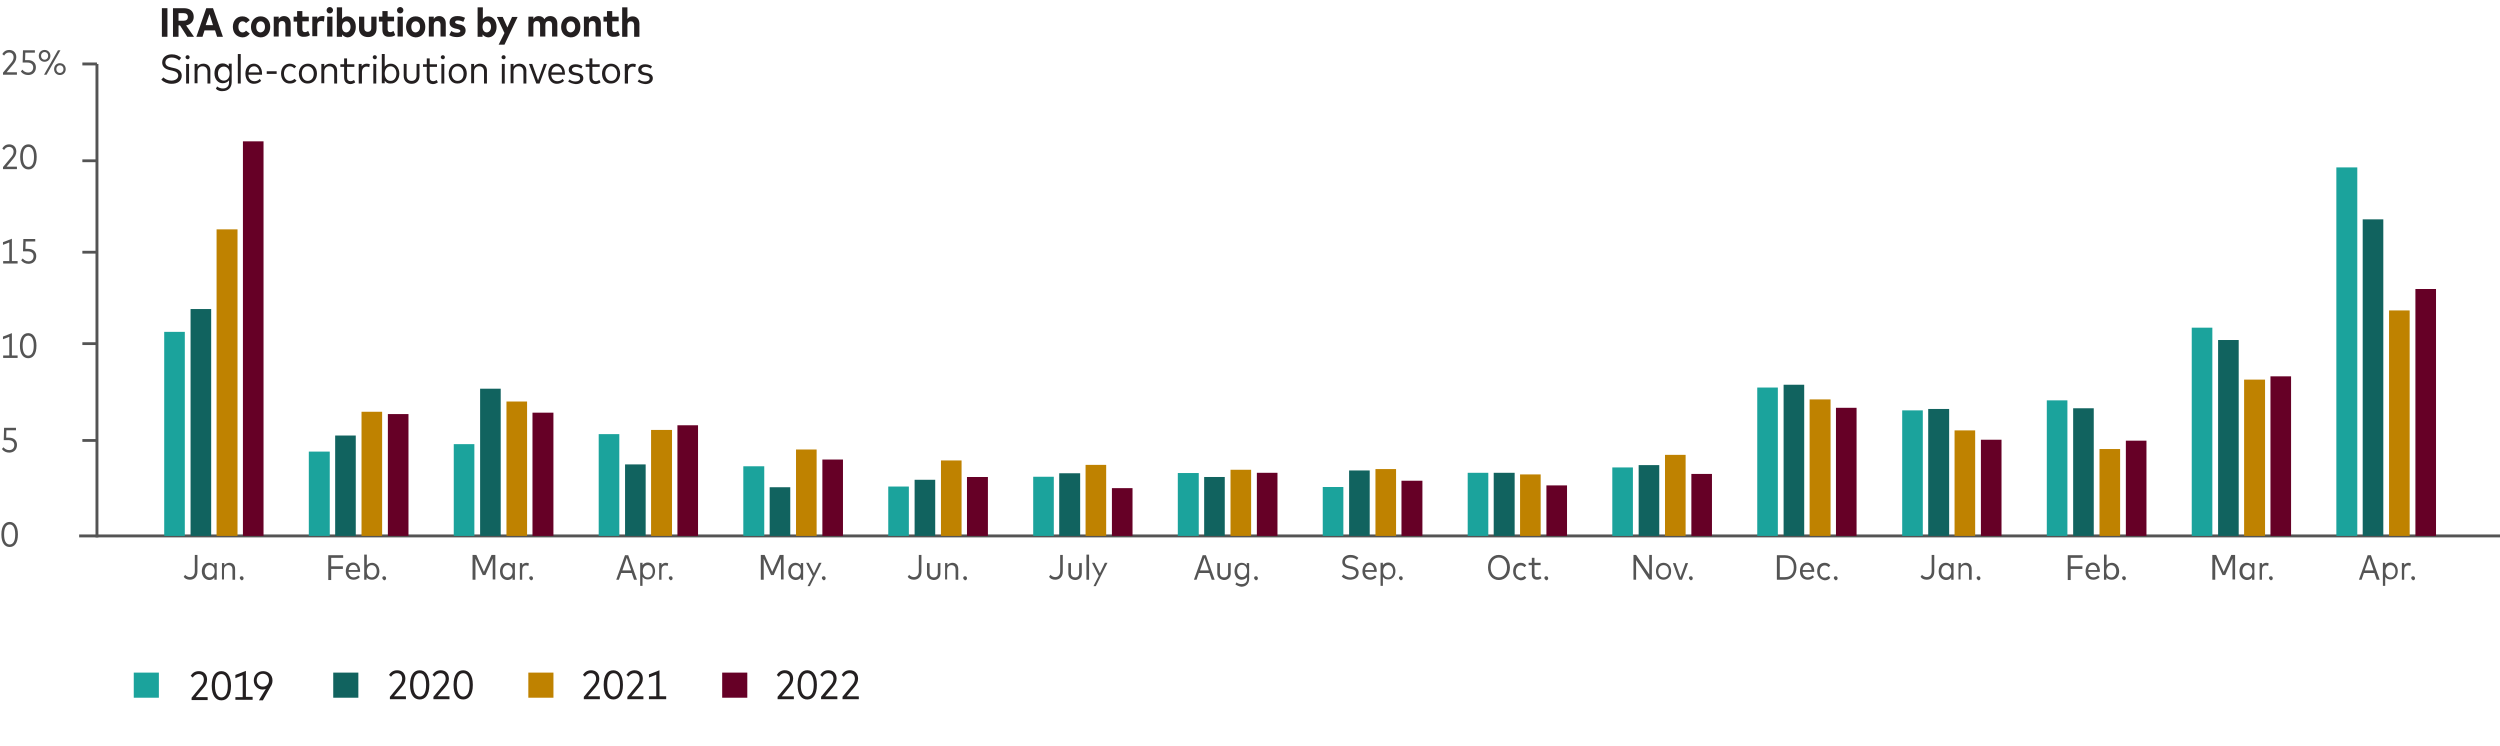 <?xml version="1.0" encoding="UTF-8"?><svg id="a" xmlns="http://www.w3.org/2000/svg" viewBox="0 0 856 255.3"><defs><style>.b{fill:#660026;}.c{fill:#bf8200;}.d{fill:#11635f;}.e{fill:#231f20;}.f{fill:#1ba39c;}.g{fill:#545454;}.h{stroke-width:.96px;}.h,.i{fill:none;stroke:#545454;}</style></defs><line class="i" x1="27.1" y1="183.5" x2="856" y2="183.5"/><path class="g" d="m62.9,197.5l.5-.7c.3.4.9.8,1.6.8,1,0,1.7-.7,1.7-2v-5.6h.9v5.7c0,1.8-1.1,2.8-2.6,2.8-1,0-1.7-.4-2.1-1Z"/><path class="g" d="m69.1,195.6c0-1.8,1-2.9,2.5-2.9.8,0,1.4.4,1.8.9v-.8h.8v5.7h-.8v-.8c-.4.6-1,.9-1.8.9-1.4-.1-2.5-1.2-2.5-3Zm4.4,0c0-1.3-.7-2.1-1.7-2.1s-1.7.9-1.7,2.1c0,1.3.7,2.1,1.7,2.1,1-0,1.7-.8,1.7-2.1Z"/><path class="g" d="m76,198.5v-5.7h.8v.8c.4-.6,1.1-.9,1.7-.9,1.2,0,2,.8,2,2.1v3.7h-.9v-3.5c0-.9-.5-1.5-1.4-1.5-.8,0-1.5.6-1.5,1.5v3.4h-.7v.1Z"/><path class="g" d="m82.1,197.9c0-.4.3-.6.7-.6.3,0,.6.3.6.7s-.3.7-.7.7c-.3-.2-.6-.5-.6-.8Z"/><path class="g" d="m112.4,198.5v-8.4h5.1v.9h-4.1v2.9h4v.9h-4v3.8h-1v-.1Z"/><path class="g" d="m118.4,195.6c0-1.8,1-3,2.5-3,1.4,0,2.4,1.2,2.4,2.9v.3h-4c.1,1.2.8,1.9,1.8,1.9.6,0,1.2-.3,1.6-.7l.5.6c-.6.6-1.3.9-2.1.9-1.6,0-2.7-1.1-2.7-2.9Zm4.1-.4c-.1-1.1-.7-1.8-1.5-1.8-.9,0-1.5.7-1.6,1.8h3.1Z"/><path class="g" d="m125.5,197.7v.8h-.8v-8.6h.9v3.7c.4-.5,1-.9,1.8-.9,1.4,0,2.5,1.2,2.5,2.9s-1,2.9-2.5,2.9c-.8 0-1.5-.3-1.9-.8Zm3.5-2.1c0-1.3-.7-2.1-1.7-2.1s-1.7.8-1.7,2.1.7,2.1,1.7,2.1c1-0,1.7-.8,1.7-2.1Z"/><path class="g" d="m130.9,197.9c0-.4.3-.6.7-.6.3,0,.6.3.6.7s-.3.7-.7.7c-.3-.2-.6-.5-.6-.8Z"/><path class="g" d="m161.8,198.5v-8.5h1.3l2.6,5.8,2.6-5.8h1.3v8.4h-.9v-7.2l-2.5,5.7h-.9l-2.5-5.6v7.2h-1v0Z"/><path class="g" d="m171.2,195.6c0-1.8,1-2.9,2.5-2.9.8,0,1.4.4,1.8.9v-.8h.8v5.7h-.8v-.8c-.4.6-1,.9-1.8.9-1.5-.1-2.5-1.2-2.5-3Zm4.3,0c0-1.3-.7-2.1-1.7-2.1s-1.7.9-1.7,2.1c0,1.3.7,2.1,1.7,2.1,1-0,1.7-.8,1.7-2.1Z"/><path class="g" d="m178,198.5v-5.7h.8v.7c.3-.5.9-.8,1.5-.8.3,0,.6.1.8.2l-.2.9c-.2-.1-.5-.2-.8-.2-.8,0-1.3.6-1.3,1.6v3.3h-.8Z"/><path class="g" d="m181.2,197.9c0-.4.3-.6.7-.6.3,0,.6.3.6.7s-.3.7-.7.7c-.3-.2-.6-.5-.6-.8Z"/><path class="g" d="m211,198.5l3-8.4h1.1l3,8.4h-1l-.8-2.3h-3.6l-.8,2.3h-.9Zm2.1-3.2h3l-1.5-4.3-1.5,4.3Z"/><path class="g" d="m219.2,200.7v-8h.8v.8c.4-.5,1-.9,1.8-.9,1.4,0,2.5,1.2,2.5,2.9s-1,2.9-2.5,2.9c-.8,0-1.4-.3-1.8-.9v3.1h-.8v.1Zm4.3-5.1c0-1.3-.7-2.1-1.7-2.1s-1.7.8-1.7,2.1.7,2.1,1.7,2.1c1-0,1.7-.8,1.7-2.1Z"/><path class="g" d="m225.7,198.5v-5.7h.8v.7c.3-.5.9-.8,1.5-.8.3,0,.6.1.8.2l-.2.9c-.2-.1-.5-.2-.8-.2-.8,0-1.3.6-1.3,1.6v3.3h-.8Z"/><path class="g" d="m229,197.9c0-.4.3-.6.7-.6.3,0,.6.3.6.7s-.3.7-.7.7c-.3-.2-.6-.5-.6-.8Z"/><path class="g" d="m260.5,198.5v-8.5h1.3l2.6,5.8,2.6-5.8h1.3v8.4h-.9v-7.2l-2.5,5.7h-.9l-2.5-5.6v7.2h-1v0Z"/><path class="g" d="m269.9,195.6c0-1.8,1-2.9,2.5-2.9.8,0,1.4.4,1.8.9v-.8h.8v5.7h-.8v-.8c-.4.6-1,.9-1.8.9-1.5-.1-2.5-1.2-2.5-3Zm4.3,0c0-1.3-.7-2.1-1.7-2.1s-1.7.9-1.7,2.1c0,1.3.7,2.1,1.7,2.1,1-0,1.7-.8,1.7-2.1Z"/><path class="g" d="m276.5,200.7l1.8-3.5-2.3-4.5h.9l1.8,3.6,1.7-3.6h.9l-4,8h-.8Z"/><path class="g" d="m281.4,197.9c0-.4.3-.6.7-.6.3,0,.6.3.6.7s-.3.7-.7.7c-.3-.2-.6-.5-.6-.8Z"/><path class="g" d="m310.8,197.5l.5-.7c.3.4.9.8,1.6.8,1,0,1.7-.7,1.7-2v-5.6h.9v5.7c0,1.8-1.1,2.8-2.6,2.8-1,0-1.7-.4-2.1-1Z"/><path class="g" d="m317.4,196.3v-3.5h.9v3.4c0,1,.6,1.5,1.4,1.5.9,0,1.4-.5,1.4-1.5v-3.4h.9v3.5c0,1.5-1,2.3-2.3,2.3-1.3-.1-2.3-.8-2.3-2.3Z"/><path class="g" d="m323.6,198.5v-5.7h.8v.8c.4-.6,1.1-.9,1.7-.9,1.2,0,2,.8,2,2.1v3.7h-.9v-3.5c0-.9-.5-1.5-1.4-1.5-.8,0-1.5.6-1.5,1.5v3.4h-.7v.1Z"/><path class="g" d="m329.8,197.9c0-.4.3-.6.7-.6.3,0,.6.3.6.7s-.3.7-.7.7c-.3-.2-.6-.5-.6-.8Z"/><path class="g" d="m359.2,197.5l.5-.7c.3.4.9.8,1.6.8,1,0,1.7-.7,1.7-2v-5.6h.9v5.7c0,1.8-1.1,2.8-2.6,2.8-1,0-1.7-.4-2.1-1Z"/><path class="g" d="m365.8,196.3v-3.5h.9v3.4c0,1,.6,1.5,1.4,1.5.9,0,1.4-.5,1.4-1.5v-3.4h.9v3.5c0,1.5-1,2.3-2.3,2.3-1.3-.1-2.3-.8-2.3-2.3Z"/><path class="g" d="m372,198.5v-8.6h.9v8.6h-.9Z"/><path class="g" d="m374.4,200.7l1.8-3.5-2.3-4.5h.9l1.8,3.6,1.7-3.6h.9l-4,8h-.8Z"/><path class="g" d="m408.8,198.5l3-8.4h1.1l3,8.4h-1l-.8-2.3h-3.6l-.8,2.3h-.9Zm2.1-3.2h3l-1.5-4.3-1.5,4.3Z"/><path class="g" d="m416.8,196.3v-3.5h.9v3.4c0,1,.6,1.5,1.4,1.5.9,0,1.4-.5,1.4-1.5v-3.4h.9v3.5c0,1.5-1,2.3-2.3,2.3-1.2-.1-2.3-.8-2.3-2.3Z"/><path class="g" d="m423,200.1l.4-.7c.4.4,1,.6,1.8.6,1,0,1.8-.6,1.8-1.8v-.6c-.4.5-1.1.9-1.9.9-1.3,0-2.4-1.1-2.4-2.9s1.1-2.9,2.4-2.9c.8,0,1.4.3,1.8.9v-.8h.8v5.4c0,1.7-1.1,2.7-2.7,2.7-.7-.1-1.4-.4-2-.8Zm4-4.6c0-1.2-.7-2.1-1.7-2.1s-1.7.8-1.7,2.1c0,1.2.7,2.1,1.7,2.1s1.7-.8,1.7-2.1Z"/><path class="g" d="m429.4,197.9c0-.4.3-.6.7-.6.3,0,.6.3.6.7s-.3.7-.7.7c-.3-.2-.6-.5-.6-.8Z"/><path class="g" d="m459.4,197.4l.6-.7c.5.5,1.4,1,2.3,1,1.1,0,2-.5,2-1.5,0-.8-.6-1.2-1.7-1.4l-.8-.2c-1.4-.3-2.2-1-2.2-2.2,0-1.5,1.2-2.4,2.8-2.4,1.2,0,2,.4,2.7,1l-.5.7c-.5-.5-1.3-.8-2.2-.8-1.1,0-1.9.5-1.9,1.5,0,.7.5,1.2,1.7,1.4l.7.1c1.3.3,2.3.9,2.3,2.2,0,1.6-1.3,2.4-3,2.4-1,0-2.1-.4-2.8-1.1Z"/><path class="g" d="m466.5,195.6c0-1.8,1-3,2.5-3,1.4,0,2.4,1.2,2.4,2.9v.3h-4c.1,1.2.8,1.9,1.8,1.9.6,0,1.2-.3,1.6-.7l.5.6c-.6.6-1.3.9-2.1.9-1.7,0-2.7-1.1-2.7-2.9Zm4-.4c-.1-1.1-.7-1.8-1.5-1.8-.9,0-1.5.7-1.6,1.8h3.1Z"/><path class="g" d="m472.7,200.7v-8h.8v.8c.4-.5,1-.9,1.8-.9,1.4,0,2.5,1.2,2.5,2.9s-1,2.9-2.5,2.9c-.8,0-1.4-.3-1.8-.9v3.1h-.8v.1Zm4.3-5.1c0-1.3-.7-2.1-1.7-2.1s-1.7.8-1.7,2.1.7,2.1,1.7,2.1c1-0,1.7-.8,1.7-2.1Z"/><path class="g" d="m479,197.9c0-.4.3-.6.7-.6.3,0,.6.3.6.7s-.3.7-.7.7c-.3-.2-.6-.5-.6-.8Z"/><path class="g" d="m509.5,194.3c0-2.6,1.5-4.3,3.7-4.3s3.8,1.7,3.8,4.3-1.6,4.3-3.8,4.3-3.7-1.7-3.7-4.3Zm6.5,0c0-2.1-1.2-3.4-2.8-3.4s-2.8,1.3-2.8,3.4,1.2,3.4,2.8,3.4,2.8-1.3,2.8-3.4Z"/><path class="g" d="m518.1,195.6c0-1.8,1-2.9,2.6-2.9.8,0,1.4.3,1.9.9l-.6.6c-.4-.4-.8-.6-1.3-.6-1,0-1.7.8-1.7,2.1s.7,2.1,1.7,2.1c.5,0,1-.3,1.3-.6l.6.6c-.4.6-1.1.9-1.9.9-1.5-.2-2.6-1.3-2.6-3.1Z"/><path class="g" d="m524.5,196.6v-3.1h-1.1v-.8h1.1v-1.7h.9v1.7h2.1v.8h-2.1v3c0,.8.4,1.1,1,1.1.4,0,.7-.1,1-.3l.4.7c-.4.3-.9.5-1.5.5-1.1,0-1.8-.6-1.8-1.9Z"/><path class="g" d="m528.8,197.9c0-.4.3-.6.7-.6.3,0,.6.3.6.7s-.3.7-.7.7c-.3-.2-.6-.5-.6-.8Z"/><path class="g" d="m564.7,198.5l-4.5-6.7v6.7h-.9v-8.5h.9l4.5,6.7v-6.7h.9v8.4h-.9v.1Z"/><path class="g" d="m567,195.6c0-1.8,1.1-2.9,2.6-2.9s2.6,1.2,2.6,2.9-1.1,2.9-2.6,2.9-2.6-1.1-2.6-2.9Zm4.4,0c0-1.3-.7-2.1-1.8-2.1-1,0-1.8.8-1.8,2.1s.7,2.1,1.8,2.1c1.1-0,1.8-.8,1.8-2.1Z"/><path class="g" d="m574.9,198.5l-2.1-5.7h.9l1.7,4.8,1.7-4.8h.9l-2.1,5.7h-1Z"/><path class="g" d="m578.3,197.9c0-.4.3-.6.7-.6.3,0,.6.3.6.7s-.3.7-.7.7c-.3-.2-.6-.5-.6-.8Z"/><path class="g" d="m608.4,198.5v-8.4h2.7c2.5,0,4,1.6,4,4.2s-1.5,4.2-4,4.2h-2.7Zm1-.9h1.8c2,0,3-1.3,3-3.3,0-2.1-1-3.3-3-3.3h-1.8v6.6Z"/><path class="g" d="m616.3,195.6c0-1.8,1-3,2.5-3,1.4,0,2.4,1.2,2.4,2.9v.3h-4c.1,1.2.8,1.9,1.8,1.9.6,0,1.2-.3,1.6-.7l.5.6c-.6.6-1.3.9-2.1.9-1.7,0-2.7-1.1-2.7-2.9Zm4-.4c-.1-1.1-.7-1.8-1.5-1.8-.9,0-1.5.7-1.6,1.8h3.1Z"/><path class="g" d="m622.2,195.6c0-1.8,1-2.9,2.6-2.9.8,0,1.4.3,1.9.9l-.6.6c-.4-.4-.8-.6-1.3-.6-1,0-1.7.8-1.7,2.1s.7,2.1,1.7,2.1c.5,0,1-.3,1.3-.6l.6.6c-.4.6-1.1.9-1.9.9-1.5-.2-2.6-1.3-2.6-3.1Z"/><path class="g" d="m627.9,197.9c0-.4.3-.6.7-.6.3,0,.6.3.6.7s-.3.7-.7.7c-.3-.2-.6-.5-.6-.8Z"/><path class="g" d="m657.6,197.5l.5-.7c.3.4.9.8,1.6.8,1,0,1.7-.7,1.7-2v-5.6h.9v5.7c0,1.8-1.1,2.8-2.6,2.8-1,0-1.7-.4-2.1-1Z"/><path class="g" d="m663.8,195.6c0-1.8,1-2.9,2.5-2.9.8,0,1.4.4,1.8.9v-.8h.8v5.7h-.8v-.8c-.4.6-1,.9-1.8.9-1.5-.1-2.5-1.2-2.5-3Zm4.3,0c0-1.3-.7-2.1-1.7-2.1s-1.7.9-1.7,2.1c0,1.3.7,2.1,1.7,2.1,1-0,1.7-.8,1.7-2.1Z"/><path class="g" d="m670.6,198.5v-5.7h.8v.8c.4-.6,1.1-.9,1.7-.9,1.2,0,2,.8,2,2.1v3.7h-.9v-3.5c0-.9-.5-1.5-1.4-1.5-.8,0-1.5.6-1.5,1.5v3.4h-.7v.1Z"/><path class="g" d="m676.8,197.9c0-.4.3-.6.7-.6.3,0,.6.3.6.7s-.3.7-.7.7c-.3-.2-.6-.5-.6-.8Z"/><path class="g" d="m708,198.5v-8.4h5.1v.9h-4.1v2.9h4v.9h-4v3.8h-1v-.1Z"/><path class="g" d="m714.1,195.6c0-1.8,1-3,2.5-3,1.4,0,2.4,1.2,2.4,2.9v.3h-4c.1,1.2.8,1.9,1.8,1.9.6,0,1.2-.3,1.6-.7l.5.6c-.6.6-1.3.9-2.1.9-1.7,0-2.7-1.1-2.7-2.9Zm4-.4c-.1-1.1-.7-1.8-1.5-1.8-.9,0-1.5.7-1.6,1.8h3.1Z"/><path class="g" d="m721.2,197.7v.8h-.8v-8.6h.9v3.7c.4-.5,1-.9,1.8-.9,1.4,0,2.5,1.2,2.5,2.9s-1,2.9-2.5,2.9c-.9 0-1.5-.3-1.9-.8Zm3.4-2.1c0-1.3-.7-2.1-1.7-2.1s-1.7.8-1.7,2.1.7,2.1,1.7,2.1c1-0,1.7-.8,1.7-2.1Z"/><path class="g" d="m726.6,197.9c0-.4.3-.6.7-.6.3,0,.6.3.6.7s-.3.7-.7.7c-.3-.2-.6-.5-.6-.8Z"/><path class="g" d="m757.5,198.5v-8.5h1.3l2.6,5.8,2.6-5.8h1.3v8.4h-.9v-7.2l-2.5,5.7h-.9l-2.5-5.6v7.2h-1v0Z"/><path class="g" d="m766.8,195.6c0-1.8,1-2.9,2.5-2.9.8,0,1.4.4,1.8.9v-.8h.8v5.7h-.8v-.8c-.4.6-1,.9-1.8.9-1.4-.1-2.5-1.2-2.5-3Zm4.4,0c0-1.3-.7-2.1-1.7-2.1s-1.7.9-1.7,2.1c0,1.3.7,2.1,1.7,2.1,1-0,1.7-.8,1.7-2.1Z"/><path class="g" d="m773.7,198.5v-5.7h.8v.7c.3-.5.9-.8,1.5-.8.3,0,.6.1.8.2l-.2.9c-.2-.1-.5-.2-.8-.2-.8,0-1.3.6-1.3,1.6v3.3h-.8Z"/><path class="g" d="m776.9,197.9c0-.4.3-.6.7-.6.3,0,.6.3.6.7s-.3.7-.7.7c-.3-.2-.6-.5-.6-.8Z"/><path class="g" d="m807.7,198.5l3-8.4h1.1l3,8.4h-1l-.8-2.3h-3.6l-.8,2.3h-.9Zm2-3.2h3l-1.5-4.3-1.5,4.3Z"/><path class="g" d="m815.9,200.7v-8h.8v.8c.4-.5,1-.9,1.8-.9,1.4,0,2.5,1.2,2.5,2.9s-1,2.9-2.5,2.9c-.8,0-1.4-.3-1.8-.9v3.1h-.8v.1Zm4.3-5.1c0-1.3-.7-2.1-1.7-2.1s-1.7.8-1.7,2.1.7,2.1,1.7,2.1c1-0,1.7-.8,1.7-2.1Z"/><path class="g" d="m822.4,198.5v-5.7h.8v.7c.3-.5.9-.8,1.5-.8.3,0,.6.1.8.2l-.2.9c-.2-.1-.5-.2-.8-.2-.8,0-1.3.6-1.3,1.6v3.3h-.8Z"/><path class="g" d="m825.6,197.9c0-.4.3-.6.7-.6.3,0,.6.3.6.7s-.3.7-.7.7c-.3-.2-.6-.5-.6-.8Z"/><path class="e" d="m55.429,12.6V2.8h1.9v9.8h-1.9Z"/><path class="e" d="m59.229,12.6V2.8h3.7c2.2,0,3.4,1.1,3.4,3,0,1.5-1,2.6-2.6,2.9l2.7,3.9h-2.3l-2.5-3.9h-.5v3.9h-1.9Zm1.9-5.5h1.7c.9,0,1.5-.4,1.5-1.3s-.6-1.3-1.5-1.3h-1.7v2.6Z"/><path class="e" d="m67.229,12.6l3.4-9.8h2.3l3.4,9.8h-2l-.7-2.2h-3.6l-.7,2.2h-2.1Zm3.2-4h2.5l-1.2-3.8-1.3,3.8Z"/><path class="e" d="m79.729,9.2c0-2.1,1.3-3.6,3.3-3.6,1.1,0,1.9.5,2.5,1.3l-1.3,1c-.3-.4-.7-.6-1.2-.6-.8,0-1.4.7-1.4,1.9s.6,1.9,1.4,1.9c.5,0,.9-.2,1.2-.6l1.3,1c-.6.8-1.4,1.3-2.5,1.3-2-.1-3.3-1.5-3.3-3.6Z"/><path class="e" d="m85.929,9.2c0-2.1,1.4-3.6,3.3-3.6s3.3,1.4,3.3,3.6-1.4,3.6-3.3,3.6c-1.9-.1-3.3-1.5-3.3-3.6Zm4.8,0c0-1.2-.6-1.9-1.5-1.9s-1.5.7-1.5,1.9.6,1.9,1.5,1.9c.9-.1,1.5-.8,1.5-1.9Z"/><path class="e" d="m93.729,12.6v-6.9h1.7v.8c.4-.7,1.1-1,1.8-1,1.4,0,2.3,1,2.3,2.5v4.5h-1.8v-4c0-.8-.4-1.3-1.1-1.3s-1.2.4-1.2,1.3v4h-1.7v.1Z"/><path class="e" d="m101.729,10.2v-2.8h-1.2v-1.7h1.2v-1.9h1.8v1.9h2.2v1.6h-2.2v2.7c0,.8.4,1,.9,1,.4,0,.8-.2,1.1-.4l.6,1.4c-.5.4-1.1.6-2,.6-1.6.1-2.4-.8-2.4-2.4Z"/><path class="e" d="m106.929,12.6v-6.9h1.7v.8c.4-.7.9-1,1.7-1,.3,0,.6,0,.8.1l-.2,1.8c-.3-.1-.6-.2-1-.2-.8,0-1.3.5-1.3,1.4v3.8h-1.7v.2Z"/><path class="e" d="m111.829,3.5c0-.6.5-1.1,1.1-1.1s1.1.5,1.1,1.1-.5,1.1-1.1,1.1-1.1-.4-1.1-1.1Zm.2,9.1v-6.9h1.8v6.8h-1.8v.1Z"/><path class="e" d="m117.129,11.8v.8h-1.8V2.5h1.8v4c.4-.5,1-.9,1.8-.9,1.7,0,2.9,1.5,2.9,3.6s-1.2,3.6-2.9,3.6c-.8-.1-1.4-.5-1.8-1Zm2.9-2.6c0-1.1-.6-1.9-1.4-1.9-.9,0-1.5.7-1.5,1.9s.6,1.9,1.5,1.9c.8-.1,1.4-.8,1.4-1.9Z"/><path class="e" d="m122.929,9.8v-4.1h1.8v3.9c0,.9.5,1.3,1.2,1.3s1.2-.4,1.2-1.3v-3.9h1.8v4.1c0,2-1.3,2.9-2.9,2.9s-3.1-.9-3.1-2.9Z"/><path class="e" d="m130.929,10.2v-2.8h-1.2v-1.7h1.2v-1.9h1.8v1.9h2.2v1.6h-2.2v2.7c0,.8.4,1,.9,1,.4,0,.8-.2,1.1-.4l.6,1.4c-.5.4-1.1.6-2,.6-1.6.1-2.4-.8-2.4-2.4Z"/><path class="e" d="m135.929,3.5c0-.6.5-1.1,1.1-1.1s1.1.5,1.1,1.1-.5,1.1-1.1,1.1-1.1-.4-1.1-1.1Zm.2,9.1v-6.9h1.8v6.8h-1.8v.1Z"/><path class="e" d="m139.029,9.2c0-2.1,1.4-3.6,3.3-3.6s3.3,1.4,3.3,3.6-1.4,3.6-3.3,3.6c-1.9-.1-3.3-1.5-3.3-3.6Zm4.8,0c0-1.2-.6-1.9-1.5-1.9s-1.5.7-1.5,1.9.6,1.9,1.5,1.9c.9-.1,1.5-.8,1.5-1.9Z"/><path class="e" d="m146.829,12.6v-6.9h1.7v.8c.4-.7,1.1-1,1.8-1,1.4,0,2.3,1,2.3,2.5v4.5h-1.8v-4c0-.8-.4-1.3-1.1-1.3s-1.2.4-1.2,1.3v4h-1.7v.1Z"/><path class="e" d="m153.829,12l.7-1.4c.5.4,1.2.6,2,.6.7,0,1.1-.2,1.1-.6,0-.3-.3-.5-1.1-.7l-.5-.1c-1.4-.3-2.1-1-2.1-2.1,0-1.4,1-2.2,2.7-2.2,1,0,1.7.2,2.6.6l-.6,1.4c-.5-.3-1.2-.5-1.9-.5-.6,0-.9.2-.9.6s.4.5,1.1.7l.5.1c1.3.2,2,.9,2,2,0,1.4-1.1,2.3-2.9,2.3-1,0-2-.2-2.7-.7Z"/><path class="e" d="m165.229,11.8v.8h-1.7V2.5h1.8v4c.4-.5,1-.9,1.8-.9,1.7,0,2.9,1.5,2.9,3.6s-1.2,3.6-2.9,3.6c-.9-.1-1.5-.5-1.9-1Zm2.9-2.6c0-1.1-.6-1.9-1.4-1.9-.9,0-1.5.7-1.5,1.9s.6,1.9,1.5,1.9c.8-.1,1.4-.8,1.4-1.9Z"/><path class="e" d="m170.729,15.3l2-4-2.6-5.5h2l1.6,3.6,1.6-3.6h1.9l-4.5,9.5s-2,0-2,0Z"/><path class="e" d="m180.929,12.6v-6.9h1.7v.8c.4-.7,1.1-1,1.8-1,.9,0,1.6.4,2,1.1.4-.8,1.2-1.1,2-1.1,1.4,0,2.4,1,2.4,2.5v4.5h-1.8v-4c0-.8-.4-1.3-1.1-1.3s-1.2.4-1.2,1.3v4h-1.8v-4c0-.8-.4-1.3-1.1-1.3s-1.2.4-1.2,1.3v4h-1.7v.1Z"/><path class="e" d="m192.129,9.2c0-2.1,1.4-3.6,3.3-3.6s3.3,1.4,3.3,3.6-1.4,3.6-3.3,3.6c-2-.1-3.3-1.5-3.3-3.6Zm4.8,0c0-1.2-.6-1.9-1.5-1.9s-1.5.7-1.5,1.9.6,1.9,1.5,1.9c.8-.1,1.5-.8,1.5-1.9Z"/><path class="e" d="m199.929,12.6v-6.9h1.7v.8c.4-.7,1.1-1,1.8-1,1.4,0,2.3,1,2.3,2.5v4.5h-1.8v-4c0-.8-.4-1.3-1.1-1.3s-1.2.4-1.2,1.3v4h-1.7v.1Z"/><path class="e" d="m207.829,10.2v-2.8h-1.2v-1.7h1.2v-1.9h1.8v1.9h2.2v1.6h-2.2v2.7c0,.8.4,1,.9,1,.4,0,.8-.2,1.1-.4l.6,1.4c-.5.4-1.1.6-2,.6-1.6.1-2.4-.8-2.4-2.4Z"/><path class="e" d="m213.029,12.6V2.5h1.8v4c.4-.6,1-.9,1.8-.9,1.4,0,2.3,1,2.3,2.5v4.5h-1.8v-4c0-.8-.4-1.3-1.1-1.3s-1.2.4-1.2,1.3v4h-1.8Z"/><path class="e" d="m55.229,27.3l.7-.8c.6.6,1.6,1.1,2.7,1.1,1.3,0,2.4-.6,2.4-1.7,0-.9-.7-1.4-2-1.7l-.9-.2c-1.6-.3-2.6-1.2-2.6-2.6,0-1.7,1.4-2.8,3.3-2.8,1.4,0,2.4.5,3.2,1.2l-.7.9c-.6-.6-1.5-1-2.5-1-1.3,0-2.2.6-2.2,1.7,0,.9.6,1.4,2,1.7l.9.2c1.6.3,2.7,1.1,2.7,2.6,0,1.9-1.5,2.8-3.5,2.8-1.4,0-2.7-.6-3.5-1.4Z"/><path class="e" d="m63.529,19.6c0-.4.3-.7.7-.7s.7.3.7.7-.3.7-.7.7c-.4-.1-.7-.3-.7-.7Zm.2,9v-6.7h1v6.7s-1,0-1,0Z"/><path class="e" d="m66.629,28.6v-6.7h1v.9c.5-.7,1.2-1,2-1,1.4,0,2.4.9,2.4,2.4v4.4h-1v-4.1c0-1.1-.6-1.8-1.7-1.8-1,0-1.7.7-1.7,1.8v4h-1v.1Z"/><path class="e" d="m73.929,30.4l.4-.8c.5.4,1.2.7,2,.7,1.2,0,2.1-.7,2.1-2.1v-.7c-.5.6-1.2,1-2.2,1-1.5,0-2.8-1.3-2.8-3.4s1.2-3.4,2.8-3.4c.9,0,1.6.4,2.1,1v-.9h1v6.3c0,2-1.3,3.1-3.1,3.1-.8.1-1.7-.2-2.3-.8Zm4.7-5.2c0-1.4-.8-2.4-2-2.4s-2,1-2,2.4.8,2.4,2,2.4,2-1,2-2.4Z"/><path class="e" d="m81.429,28.6v-10.1h1v10.1h-1Z"/><path class="e" d="m84.029,25.2c0-2.1,1.2-3.4,2.9-3.4,1.6,0,2.8,1.3,2.8,3.4v.4h-4.7c.1,1.4.9,2.2,2.1,2.2.8,0,1.4-.3,1.8-.8l.5.7c-.7.7-1.6,1-2.5,1-1.7,0-2.9-1.3-2.9-3.5Zm4.8-.4c-.1-1.2-.8-2.1-1.8-2.1-1.1,0-1.8.8-1.9,2.1h3.7Z"/><path class="e" d="m91.329,25.3v-.9h3.4v.9h-3.4Z"/><path class="e" d="m96.229,25.2c0-2,1.2-3.4,3-3.4.9,0,1.7.4,2.2,1l-.7.6c-.4-.5-.9-.7-1.5-.7-1.1,0-2,1-2,2.5s.9,2.5,2,2.5c.6,0,1.2-.3,1.6-.7l.7.6c-.5.7-1.3,1-2.2,1-1.8.1-3.1-1.3-3.1-3.4Z"/><path class="e" d="m102.329,25.2c0-2,1.3-3.4,3.1-3.4s3.1,1.4,3.1,3.4-1.3,3.4-3.1,3.4c-1.8.1-3.1-1.3-3.1-3.4Zm5.1,0c0-1.5-.9-2.5-2.1-2.5s-2,1-2,2.5.9,2.5,2,2.5c1.2,0,2.1-.9,2.1-2.5Z"/><path class="e" d="m110.029,28.6v-6.7h1v.9c.5-.7,1.2-1,2-1,1.4,0,2.4.9,2.4,2.4v4.4h-1v-4.1c0-1.1-.6-1.8-1.7-1.8-1,0-1.7.7-1.7,1.8v4h-1v.1Z"/><path class="e" d="m117.829,26.5v-3.6h-1.3v-.9h1.3v-2h1v2h2.5v.9h-2.5v3.6c0,.9.5,1.3,1.2,1.3.4,0,.9-.2,1.2-.4l.4.8c-.4.3-1,.6-1.7.6-1.3-.1-2.1-.8-2.1-2.3Z"/><path class="e" d="m122.829,28.6v-6.7h1v.8c.4-.6,1-.9,1.8-.9.4,0,.7.1,1,.2l-.2,1c-.3-.1-.6-.2-.9-.2-.9,0-1.6.7-1.6,1.9v3.9h-1.1Z"/><path class="e" d="m127.629,19.6c0-.4.3-.7.7-.7s.7.3.7.7-.3.7-.7.7c-.4-.1-.7-.3-.7-.7Zm.2,9v-6.7h1v6.7s-1,0-1,0Z"/><path class="e" d="m131.729,27.6v.9h-1v-10h1v4.3c.5-.6,1.2-1,2.1-1,1.6,0,2.9,1.4,2.9,3.4s-1.2,3.4-2.9,3.4c-.9.1-1.7-.3-2.1-1Zm4-2.4c0-1.5-.8-2.5-2-2.5s-2,1-2,2.5.8,2.5,2,2.5,2-1,2-2.5Z"/><path class="e" d="m138.229,26v-4.1h1v4c0,1.2.7,1.8,1.7,1.8s1.7-.6,1.7-1.8v-4h1v4.1c0,1.8-1.2,2.7-2.7,2.7s-2.7-.9-2.7-2.7Z"/><path class="e" d="m146.129,26.5v-3.6h-1.3v-.9h1.3v-2h1v2h2.5v.9h-2.5v3.6c0,.9.5,1.3,1.2,1.3.4,0,.9-.2,1.2-.4l.4.8c-.4.3-1,.6-1.7.6-1.4-.1-2.1-.8-2.1-2.3Z"/><path class="e" d="m150.929,19.6c0-.4.3-.7.7-.7s.7.3.7.7-.3.7-.7.7c-.4-.1-.7-.3-.7-.7Zm.2,9v-6.7h1v6.7s-1,0-1,0Z"/><path class="e" d="m153.629,25.2c0-2,1.3-3.4,3.1-3.4s3.1,1.4,3.1,3.4-1.3,3.4-3.1,3.4c-1.8.1-3.1-1.3-3.1-3.4Zm5.1,0c0-1.5-.9-2.5-2.1-2.5s-2,1-2,2.5.9,2.5,2,2.5c1.3,0,2.1-.9,2.1-2.5Z"/><path class="e" d="m161.329,28.6v-6.7h1v.9c.5-.7,1.2-1,2-1,1.4,0,2.4.9,2.4,2.4v4.4h-1v-4.1c0-1.1-.6-1.8-1.7-1.8-1,0-1.7.7-1.7,1.8v4h-1v.1Z"/><path class="e" d="m171.729,19.6c0-.4.3-.7.7-.7s.7.3.7.7-.3.7-.7.7c-.5-.1-.7-.3-.7-.7Zm.1,9v-6.7h1v6.7s-1,0-1,0Z"/><path class="e" d="m174.829,28.6v-6.7h1v.9c.5-.7,1.2-1,2-1,1.4,0,2.4.9,2.4,2.4v4.4h-1v-4.1c0-1.1-.6-1.8-1.7-1.8-1,0-1.7.7-1.7,1.8v4h-1v.1Z"/><path class="e" d="m183.629,28.6l-2.5-6.7h1.1l2,5.6,2-5.6h1l-2.5,6.7s-1.1,0-1.1,0Z"/><path class="e" d="m187.729,25.2c0-2.1,1.2-3.4,2.9-3.4,1.6,0,2.8,1.3,2.8,3.4v.4h-4.7c.1,1.4.9,2.2,2.1,2.2.8,0,1.4-.3,1.8-.8l.5.7c-.7.7-1.6,1-2.5,1-1.6,0-2.9-1.3-2.9-3.5Zm4.8-.4c-.1-1.2-.8-2.1-1.8-2.1-1.1,0-1.8.8-1.9,2.1h3.7Z"/><path class="e" d="m194.529,27.9l.5-.7c.4.4,1.1.7,2,.7,1,0,1.6-.4,1.6-1.1,0-.5-.4-.9-1.3-1l-.7-.1c-1.3-.2-1.9-.9-1.9-1.8,0-1.2,1-1.9,2.4-1.9.9,0,1.7.3,2.3.7l-.4.8c-.4-.3-1.1-.6-1.8-.6-.8,0-1.4.4-1.4,1,0,.5.4.8,1.3,1l.7.1c1.2.2,1.9.8,1.9,1.8,0,1.2-1,2-2.6,2-1-.1-1.9-.4-2.6-.9Z"/><path class="e" d="m201.829,26.5v-3.6h-1.3v-.9h1.3v-2h1v2h2.5v.9h-2.5v3.6c0,.9.5,1.3,1.2,1.3.4,0,.9-.2,1.2-.4l.4.8c-.4.3-1,.6-1.7.6-1.4-.1-2.1-.8-2.1-2.3Z"/><path class="e" d="m206.129,25.2c0-2,1.3-3.4,3.1-3.4s3.1,1.4,3.1,3.4-1.3,3.4-3.1,3.4c-1.8.1-3.1-1.3-3.1-3.4Zm5.2,0c0-1.5-.9-2.5-2.1-2.5s-2,1-2,2.5.9,2.5,2,2.5c1.2,0,2.1-.9,2.1-2.5Z"/><path class="e" d="m213.929,28.6v-6.7h1v.8c.4-.6,1-.9,1.8-.9.4,0,.7.1,1,.2l-.2,1c-.3-.1-.6-.2-.9-.2-.9,0-1.6.7-1.6,1.9v3.9h-1.1Z"/><path class="e" d="m218.329,27.9l.5-.7c.4.4,1.1.7,2,.7,1,0,1.6-.4,1.6-1.1,0-.5-.4-.9-1.3-1l-.7-.1c-1.3-.2-1.9-.9-1.9-1.8,0-1.2,1-1.9,2.4-1.9.9,0,1.7.3,2.3.7l-.4.8c-.4-.3-1.1-.6-1.8-.6-.8,0-1.4.4-1.4,1,0,.5.4.8,1.3,1l.7.1c1.2.2,1.9.8,1.9,1.8,0,1.2-1,2-2.6,2-1-.1-1.9-.4-2.6-.9Z"/><line class="i" x1="33.2" y1="184" x2="33.2" y2="21.9"/><line class="i" x1="28.2" y1="21.9" x2="33.2" y2="21.9"/><line class="h" x1="28.2" y1="86.356" x2="33.2" y2="86.356"/><line class="h" x1="28.2" y1="117.663" x2="33.2" y2="117.663"/><line class="h" x1="28.2" y1="150.812" x2="33.2" y2="150.812"/><path class="e" d="m65.6,239.7v-.8l3.3-4c.5-.6.9-1.3.9-2.2,0-1.1-.6-1.9-1.8-1.9-1,0-1.6.6-2,1.2l-.7-.6c.5-.8,1.3-1.6,2.8-1.6,1.8,0,2.8,1.2,2.8,2.9,0,1.2-.5,2-1.2,2.8l-2.7,3.2h4.1v1h-5.5v0Z"/><path class="e" d="m72.5,234.8c0-3.5,1.4-5,3.3-5s3.3,1.6,3.3,5c0,3.5-1.4,5-3.3,5s-3.3-1.6-3.3-5Zm5.5,0c0-2.8-.9-4-2.2-4s-2.2,1.2-2.2,4,1,4,2.2,4c1.3,0,2.2-1.2,2.2-4Z"/><path class="e" d="m80.6,239.7v-1h2.5v-7.5l-2.5,1v-1.1l3.6-1.4v8.9h2.3v1h-5.9v.1Z"/><path class="e" d="m88.7,239.7l2.3-3.8c-.3.1-.7.2-1.1.2-1.7,0-3-1.3-3-3.1s1.3-3.2,3.2-3.2c1.8,0,3.2,1.3,3.2,3.2,0,.8-.2,1.5-.7,2.2l-2.6,4.6h-1.3v-.1Zm3.4-6.8c0-1.3-.9-2.2-2.1-2.2s-2.1.9-2.1,2.2.9,2.2,2.1,2.2c1.3 0,2.1-.9,2.1-2.2Z"/><rect class="f" x="45.8" y="230.3" width="8.6" height="8.6"/><path class="e" d="m199.9,239.4v-.8l3.3-4c.5-.6.9-1.3.9-2.2,0-1.1-.6-1.9-1.8-1.9-1,0-1.6.6-2,1.2l-.7-.6c.5-.8,1.3-1.6,2.8-1.6,1.8,0,2.8,1.2,2.8,2.9,0,1.2-.5,2-1.2,2.8l-2.7,3.2h4.1v1h-5.5v0Z"/><path class="e" d="m206.7,234.5c0-3.5,1.4-5,3.3-5s3.3,1.6,3.3,5c0,3.5-1.4,5-3.3,5-1.8,0-3.3-1.5-3.3-5Zm5.6,0c0-2.8-.9-4-2.2-4s-2.2,1.2-2.2,4,1,4,2.2,4,2.2-1.2,2.2-4Z"/><path class="e" d="m214.8,239.4v-.8l3.3-4c.5-.6.9-1.3.9-2.2,0-1.1-.6-1.9-1.8-1.9-1,0-1.6.6-2,1.2l-.7-.6c.5-.8,1.3-1.6,2.8-1.6,1.8,0,2.8,1.2,2.8,2.9,0,1.2-.5,2-1.2,2.8l-2.7,3.2h4.1v1h-5.5v0Z"/><path class="e" d="m222.2,239.4v-1h2.5v-7.4l-2.5,1v-1.1l3.6-1.4v8.9h2.3v1h-5.9Z"/><rect class="c" x="180.9" y="230.3" width="8.6" height="8.6"/><rect class="d" x="114.1" y="230.3" width="8.6" height="8.6"/><path class="e" d="m133.5,239.4v-.8l3.3-4c.5-.6.9-1.3.9-2.2,0-1.1-.6-1.9-1.8-1.9-1,0-1.6.6-2,1.2l-.7-.6c.5-.8,1.3-1.6,2.8-1.6,1.8,0,2.8,1.2,2.8,2.9,0,1.2-.5,2-1.2,2.8l-2.7,3.2h4.1v1h-5.5v0Z"/><path class="e" d="m140.4,234.5c0-3.5,1.4-5,3.3-5s3.3,1.6,3.3,5c0,3.5-1.4,5-3.3,5s-3.3-1.5-3.3-5Zm5.5,0c0-2.8-.9-4-2.2-4s-2.2,1.2-2.2,4,1,4,2.2,4c1.3,0,2.2-1.2,2.2-4Z"/><path class="e" d="m148.4,239.4v-.8l3.3-4c.5-.6.9-1.3.9-2.2,0-1.1-.6-1.9-1.8-1.9-1,0-1.6.6-2,1.2l-.7-.6c.5-.8,1.3-1.6,2.8-1.6,1.8,0,2.8,1.2,2.8,2.9,0,1.2-.5,2-1.2,2.8l-2.7,3.2h4.1v1h-5.5v0Z"/><path class="e" d="m155.3,234.5c0-3.5,1.4-5,3.3-5s3.3,1.6,3.3,5c0,3.5-1.4,5-3.3,5s-3.3-1.5-3.3-5Zm5.5,0c0-2.8-.9-4-2.2-4s-2.2,1.2-2.2,4,1,4,2.2,4c1.3,0,2.2-1.2,2.2-4Z"/><rect class="b" x="247.274" y="230.3" width="8.6" height="8.6"/><line class="h" x1="28.2" y1="55.049" x2="33.2" y2="55.049"/><path class="g" d="m1.08,90.237v-.846h2.104v-6.387l-2.165.834v-.918l3.052-1.175v7.646h1.961v.846H1.08Z"/><path class="g" d="m7.248,89.103l.54-.605c.456.605,1.164.983,1.955.983,1.103,0,1.745-.72,1.745-1.732,0-.966-.6-1.691-2.039-1.691h-1.577l.114-4.216h4.078v.84h-3.274l-.084,2.536h.983c1.775,0,2.723,1.062,2.723,2.471,0,1.655-1.133,2.645-2.651,2.645-1.067,0-1.919-.426-2.512-1.229Z"/><path class="g" d="m1.08,122.556v-.846h2.104v-6.387l-2.165.834v-.918l3.052-1.175v7.646h1.961v.846H1.08Z"/><path class="g" d="m6.821,118.359c0-2.975,1.211-4.294,2.843-4.294,1.619,0,2.818,1.385,2.818,4.294,0,2.974-1.2,4.293-2.818,4.293-1.631,0-2.843-1.319-2.843-4.293Zm4.737,0c0-2.369-.81-3.425-1.895-3.425-1.092,0-1.913.989-1.913,3.425,0,2.435.821,3.424,1.913,3.424,1.085,0,1.895-.989,1.895-3.424Z"/><path class="g" d="m.654,153.743l.54-.605c.456.605,1.164.983,1.955.983,1.103,0,1.745-.72,1.745-1.732,0-.966-.6-1.691-2.039-1.691h-1.577l.114-4.216h4.078v.84h-3.274l-.084,2.536h.983c1.775,0,2.723,1.062,2.723,2.471,0,1.655-1.133,2.645-2.651,2.645-1.067,0-1.919-.426-2.512-1.229Z"/><path class="g" d="m.474,182.999c0-2.975,1.211-4.294,2.843-4.294,1.619,0,2.818,1.385,2.818,4.294,0,2.974-1.2,4.293-2.818,4.293-1.631,0-2.843-1.319-2.843-4.293Zm4.737,0c0-2.369-.81-3.425-1.895-3.425-1.092,0-1.913.989-1.913,3.425,0,2.435.821,3.424,1.913,3.424,1.085,0,1.895-.989,1.895-3.424Z"/><path class="g" d="m1.025,57.917v-.714l2.86-3.43c.45-.54.768-1.134.768-1.854,0-.917-.552-1.625-1.559-1.625-.857,0-1.337.492-1.691,1.067l-.612-.527c.39-.695,1.091-1.409,2.357-1.409,1.547,0,2.435,1.049,2.435,2.465,0,.995-.468,1.745-1.014,2.398l-2.314,2.782h3.544v.846H1.025Z"/><path class="g" d="m6.905,53.72c0-2.975,1.211-4.294,2.843-4.294,1.619,0,2.818,1.385,2.818,4.294,0,2.974-1.2,4.293-2.818,4.293-1.631,0-2.843-1.319-2.843-4.293Zm4.737,0c0-2.369-.81-3.425-1.895-3.425-1.092,0-1.913.989-1.913,3.425,0,2.435.821,3.424,1.913,3.424,1.085,0,1.895-.989,1.895-3.424Z"/><path class="g" d="m1.025,25.596v-.714l2.86-3.43c.45-.54.768-1.134.768-1.854,0-.917-.552-1.625-1.559-1.625-.857,0-1.337.492-1.691,1.067l-.612-.527c.39-.695,1.091-1.409,2.357-1.409,1.547,0,2.435,1.049,2.435,2.465,0,.995-.468,1.745-1.014,2.398l-2.314,2.782h3.544v.846H1.025Z"/><path class="g" d="m7.127,24.463l.54-.605c.456.605,1.164.983,1.955.983,1.103,0,1.745-.72,1.745-1.732,0-.966-.6-1.691-2.039-1.691h-1.577l.114-4.216h4.078v.84h-3.274l-.084,2.536h.983c1.775,0,2.723,1.062,2.723,2.471,0,1.655-1.133,2.645-2.65,2.645-1.068,0-1.919-.426-2.513-1.229Z"/><path class="g" d="m13.283,19.126c0-1.175.852-2.026,1.973-2.026,1.146,0,2.003.852,2.003,2.026,0,1.182-.857,2.027-2.003,2.027-1.122,0-1.973-.846-1.973-2.027Zm3.214,0c0-.773-.528-1.313-1.241-1.313-.689,0-1.211.54-1.211,1.313s.522,1.313,1.211,1.313c.713,0,1.241-.54,1.241-1.313Zm-1.427,6.471l4.779-8.396h.858l-4.78,8.396h-.857Zm3.454-1.931c0-1.182.852-2.027,1.979-2.027,1.139,0,1.997.846,1.997,2.027,0,1.181-.858,2.026-1.997,2.026-1.127,0-1.979-.846-1.979-2.026Zm3.214,0c0-.773-.522-1.313-1.235-1.313-.696,0-1.217.54-1.217,1.313,0,.779.521,1.313,1.217,1.313.713,0,1.235-.54,1.235-1.313Z"/><path class="f" d="m799.965,57.318h7.172v126.182h-7.172V57.318Zm-49.513,54.876h7.057v71.306h-7.057v-71.306Zm-49.629,24.885h7.057v46.421h-7.057v-46.421Zm-49.513,3.43h7.057v42.991h-7.057v-42.991Zm-49.629-7.817h7.057v50.808h-7.057v-50.808Zm-49.629,27.358h7.057v23.45h-7.057v-23.45Zm-49.513,1.834h7.057v21.615h-7.057v-21.615Zm-49.629,4.865h7.057v16.75h-7.057v-16.75Zm-49.629-4.786h7.173v21.535h-7.173v-21.535Zm-49.513,1.276h7.057v20.259h-7.057v-20.259Zm-49.629,3.35h7.057v16.909h-7.057v-16.909Zm-49.629-6.939h7.172v23.848h-7.172v-23.848Zm-49.513-11.007h7.057v34.856h-7.057v-34.856Zm-49.629,3.43h7.057v31.426h-7.057v-31.426Zm-49.629,2.552h7.172v28.873h-7.172v-28.873Zm-49.513-40.997h7.057v69.871h-7.057v-69.871Z"/><path class="d" d="m808.988,75.105h7.057v108.395h-7.057v-108.395Zm-49.513,41.316h7.057v67.079h-7.057v-67.079Zm-49.629,23.37h7.057v43.709h-7.057v-43.709Zm-49.629.239h7.172v43.47h-7.172v-43.47Zm-49.513-8.295h7.057v51.765h-7.057v-51.765Zm-49.629,27.518h7.057v24.247h-7.057v-24.247Zm-49.629,2.632h7.172v21.615h-7.172v-21.615Zm-49.513-.798h7.057v22.413h-7.057v-22.413Zm-49.629,2.233h7.057v20.18h-7.057v-20.18Zm-49.629-1.276h7.172v21.456h-7.172v-21.456Zm-49.513,2.233h7.057v19.222h-7.057v-19.222Zm-49.629,2.552h7.057v16.67h-7.057v-16.67Zm-49.513-7.817h7.057v24.487h-7.057v-24.487Zm-49.629-25.922h7.057v50.409h-7.057v-50.409Zm-49.629,16.032h7.057v34.377h-7.057v-34.377Zm-49.513-43.31h7.057v77.687h-7.057v-77.687Z"/><path class="c" d="m818.012,106.291h7.057v77.209h-7.057v-77.209Zm-49.629,23.689h7.172v53.52h-7.172v-53.52Zm-49.513,23.769h7.057v29.751h-7.057v-29.751Zm-49.629-6.381h7.057v36.132h-7.057v-36.132Zm-49.629-10.608h7.172v46.74h-7.172v-46.74Zm-49.513,18.983h7.057v27.757h-7.057v-27.757Zm-49.629,6.7h7.057v21.057h-7.057v-21.057Zm-49.513-1.834h7.057v22.891h-7.057v-22.891Zm-49.629.239h7.057v22.652h-7.057v-22.652Zm-49.629-1.675h7.057v24.327h-7.057v-24.327Zm-49.513-1.515h7.057v25.843h-7.057v-25.843Zm-49.629-3.749h7.057v29.591h-7.057v-29.591Zm-49.629-6.7h7.172v36.291h-7.172v-36.291Zm-49.513-9.731h7.057v46.022h-7.057v-46.022Zm-49.629,3.51h7.057v42.513h-7.057v-42.513Zm-49.629-62.453h7.172v104.966h-7.172v-104.966Z"/><path class="b" d="m827.035,98.953h7.057v84.547h-7.057v-84.547Zm-49.629,29.91h7.057v54.636h-7.057v-54.636Zm-49.513,22.014h7.057v32.622h-7.057v-32.622Zm-49.629-.319h7.057v32.941h-7.057v-32.941Zm-49.629-10.927h7.057v43.869h-7.057v-43.869Zm-49.513,22.652h7.057v21.216h-7.057v-21.216Zm-49.629,3.908h7.057v17.308h-7.057v-17.308Zm-49.629-1.595h7.172v18.903h-7.172v-18.903Zm-49.513-2.712h7.057v21.615h-7.057v-21.615Zm-49.629,5.264h7.057v16.351h-7.057v-16.351Zm-49.629-3.829h7.172v20.18h-7.172v-20.18Zm-49.513-5.982h7.057v26.162h-7.057v-26.162Zm-49.629-11.725h7.057v37.886h-7.057v-37.886Zm-49.629-4.307h7.172v42.194h-7.172v-42.194Zm-49.513.478h7.057v41.715h-7.057v-41.715Zm-49.629-93.4h7.057v135.115h-7.057V48.385Z"/><path class="e" d="m266.249,239.4v-.833l3.341-4.007c.525-.63.896-1.323.896-2.164,0-1.071-.645-1.897-1.821-1.897-1.001,0-1.562.574-1.975,1.246l-.714-.616c.456-.812,1.275-1.646,2.752-1.646,1.807,0,2.844,1.226,2.844,2.878,0,1.163-.546,2.038-1.184,2.802l-2.704,3.25h4.139v.987h-5.575Z"/><path class="e" d="m273.097,234.498c0-3.475,1.415-5.015,3.32-5.015,1.891,0,3.292,1.617,3.292,5.015,0,3.474-1.401,5.015-3.292,5.015-1.905,0-3.32-1.541-3.32-5.015Zm5.533,0c0-2.767-.946-3.999-2.213-3.999-1.274,0-2.234,1.155-2.234,3.999,0,2.843.96,3.999,2.234,3.999,1.268,0,2.213-1.156,2.213-3.999Z"/><path class="e" d="m281.134,239.4v-.833l3.341-4.007c.525-.63.896-1.323.896-2.164,0-1.071-.645-1.897-1.821-1.897-1.001,0-1.562.574-1.975,1.246l-.714-.616c.456-.812,1.275-1.646,2.752-1.646,1.807,0,2.844,1.226,2.844,2.878,0,1.163-.546,2.038-1.184,2.802l-2.704,3.25h4.139v.987h-5.575Z"/><path class="e" d="m288.479,239.4v-.833l3.341-4.007c.525-.63.896-1.323.896-2.164,0-1.071-.645-1.897-1.821-1.897-1.001,0-1.562.574-1.975,1.246l-.714-.616c.456-.812,1.275-1.646,2.752-1.646,1.807,0,2.844,1.226,2.844,2.878,0,1.163-.546,2.038-1.184,2.802l-2.704,3.25h4.139v.987h-5.575Z"/></svg>